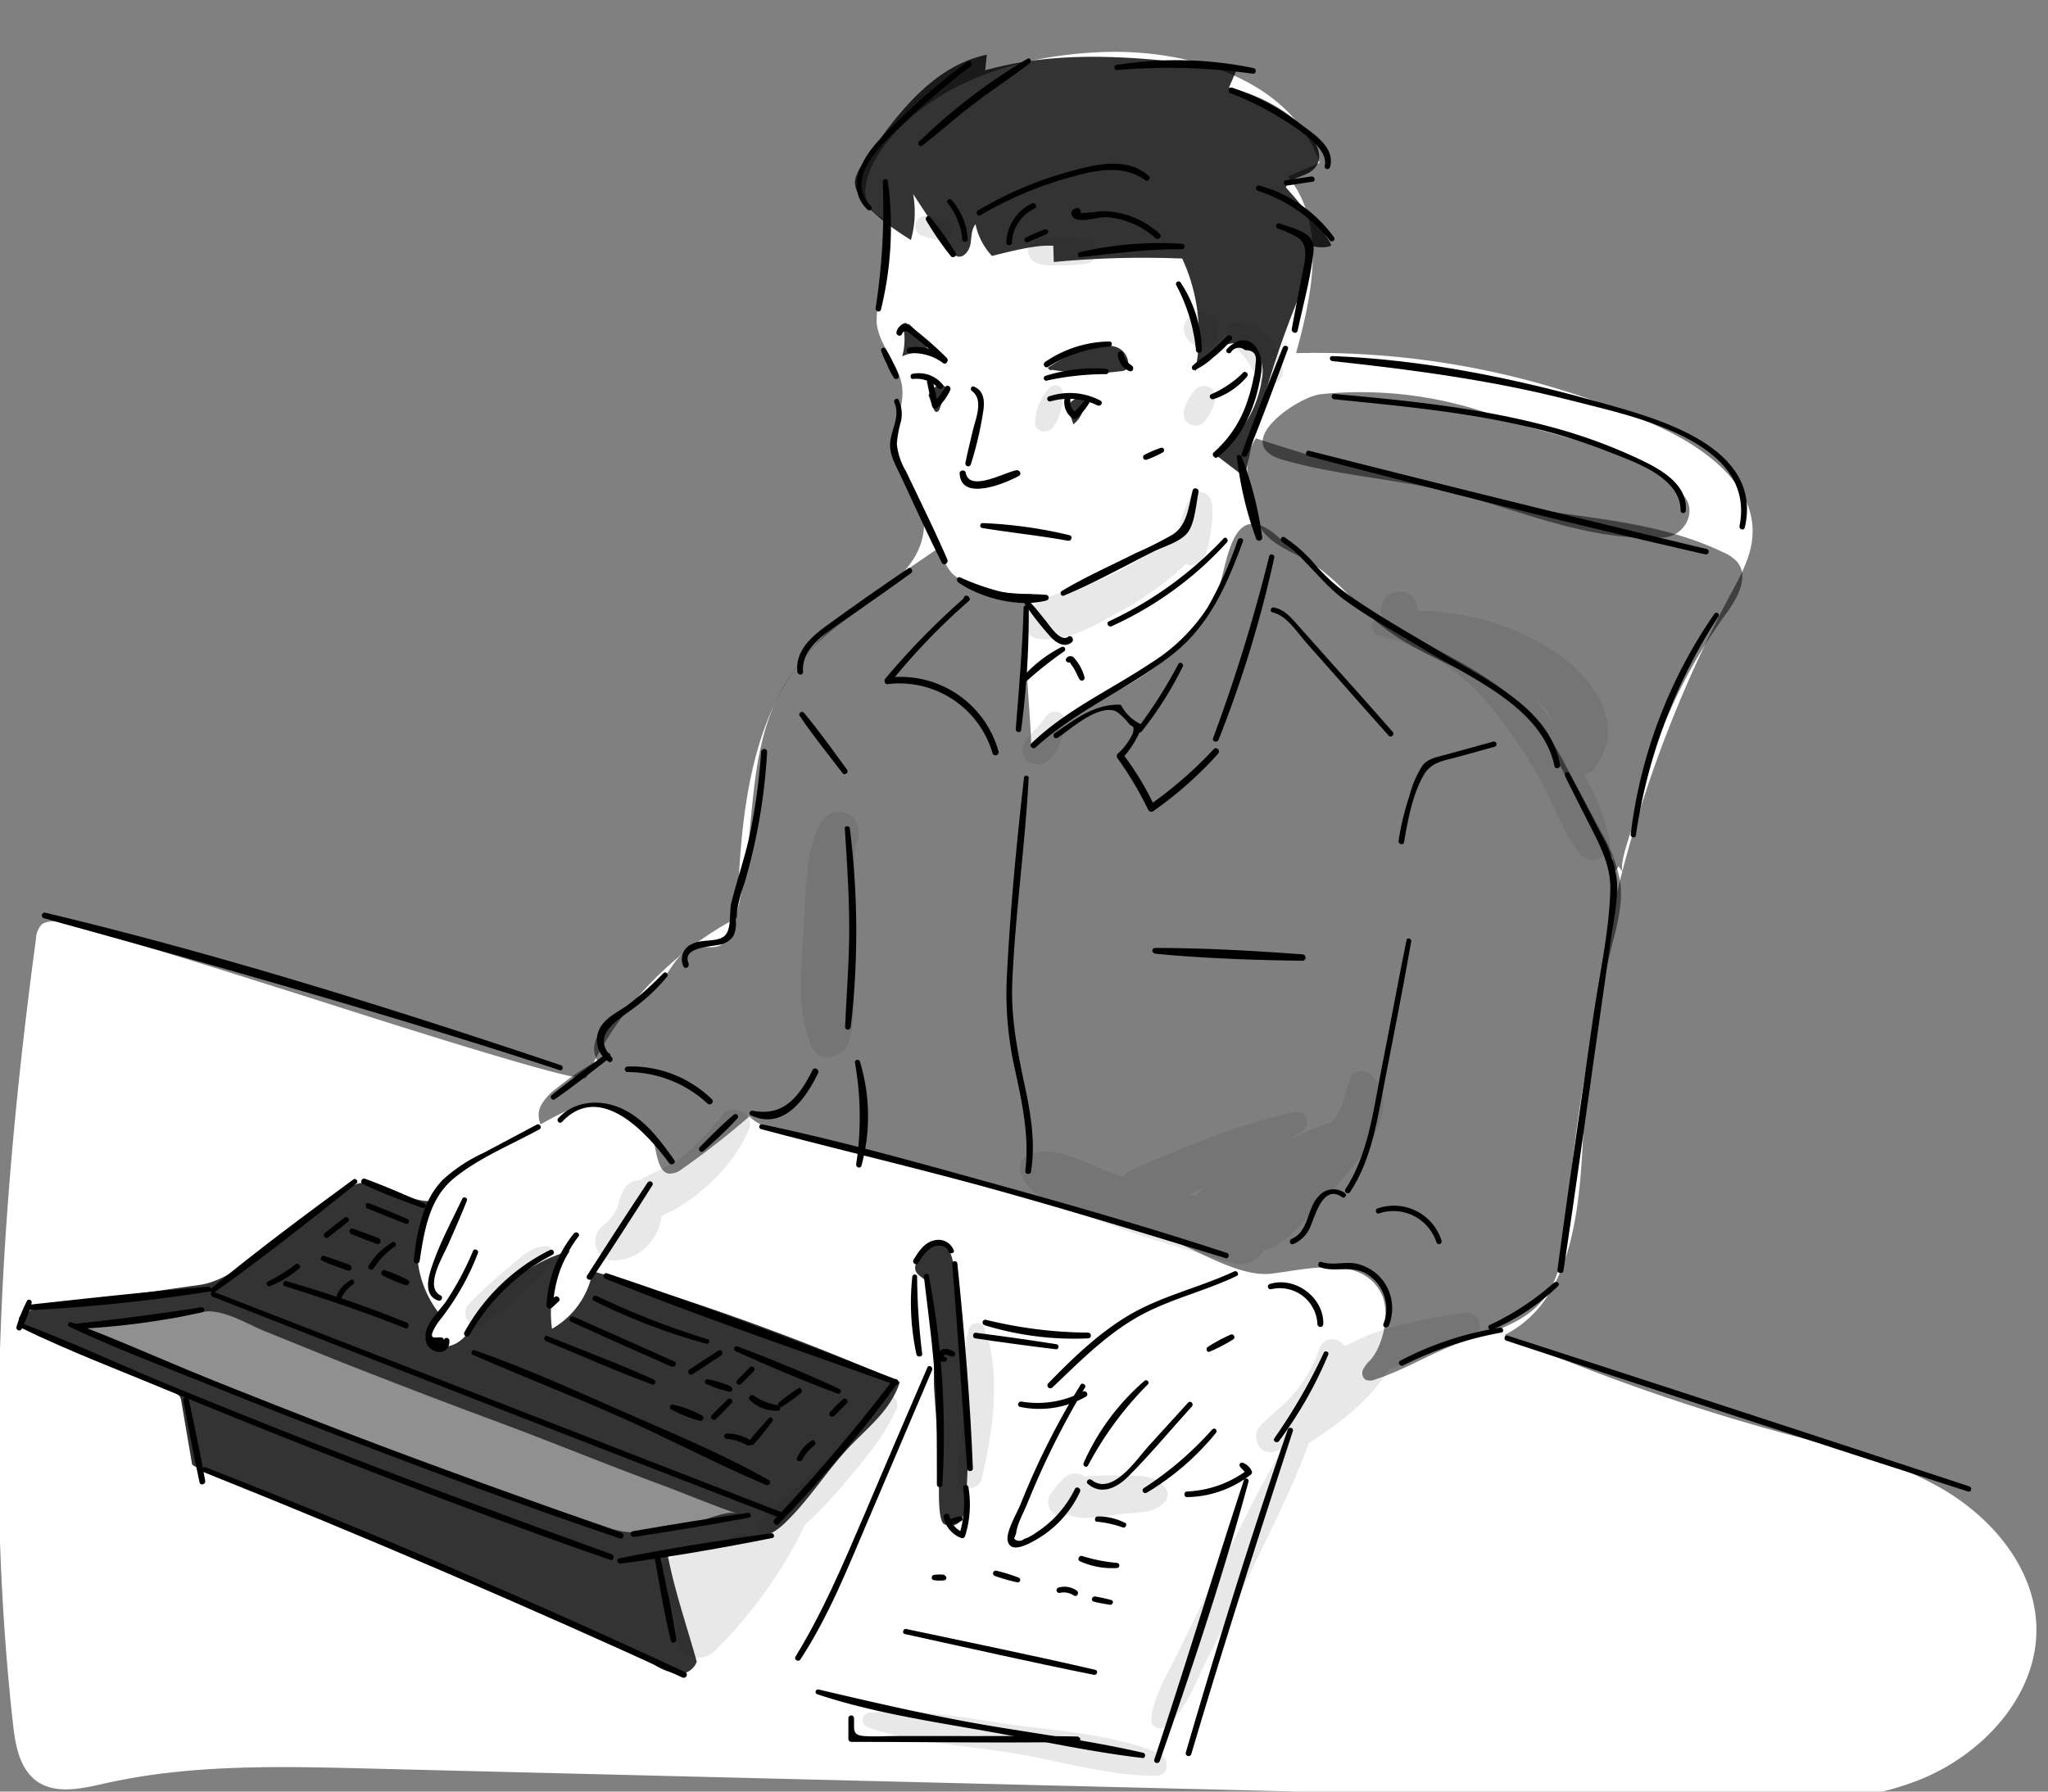 <svg xmlns="http://www.w3.org/2000/svg" viewBox="0 0 320 280"><rect x="0" y="0" width="320" height="280" fill="#808080" stroke="none"/><defs><style>.cls-1{fill:#fff;}.cls-2,.cls-4{opacity:0.8;}.cls-3{opacity:0.5;}.cls-4{fill:#a8a8a8;}.cls-5{fill:#1a1c21;opacity:0.1;}</style></defs><title>career-profile-k-scene1</title><g id="color"><path class="cls-1" d="M303.88,232.93c-7.57-4.53-16.32-6.54-24.83-8.84a320.05,320.05,0,0,1-44-15.44c10.89-5.43,11.81-20.22,12.37-32.37a196.41,196.41,0,0,1,23-83.44c1.53-2.86,3.17-5.79,3.4-9,.58-8.17-7.62-14-15.1-17.36a130.53,130.53,0,0,0-56.21-11.29c2.55-9.25,4.79-20.17-1.27-27.6l4.95-2.15c-4.37-12.93-20.35-17.83-34-17.3-11.49.45-23.4,3.71-31.57,11.8-3,2.95-8.38,10.24-3.33,13.78a4.52,4.52,0,0,1,1.42,1.17,2.93,2.93,0,0,1,.28,1.66,41.32,41.32,0,0,1-1.24,8.91,15.24,15.24,0,0,0-.78,4.85c.27,3.71,3.63,6.61,4,10.31.36,3.49-1.94,6.85-.85,10.31s4.06,6.36,4.25,10.5c.36,8.07-8.92,12.4-15.07,17.63-12.21,10.36-13.62,28.36-14.12,44.36a53.51,53.51,0,0,0-23.57,25c-.64,1.41-43.84-12.76-48-14-11.37-3.58-22.58-7.2-34.12-10.16a3.37,3.37,0,0,0-2.87.13,3.36,3.36,0,0,0-1,2.37C.2,186.83-2.45,228.75,2,269.16c.37,3.46,1,7.35,3.89,9.31s6.93,1.07,10.42.27c13.26-3,27-2.7,40.61-2.36l211.45,5.25c10.72.27,21.8.48,31.74-3.55s18.52-13.45,18.06-24.17C317.79,245.1,311.45,237.46,303.88,232.93ZM200.44,71.86c-8.4-2.43,2.23-9.88,6-10.26a61.69,61.69,0,0,1,27.46,3.48c10,3.69,20.77,4.39,28.9,12.09,2.65,2.51.47,6.63-2.83,6.83-10.68.65-20.69-3.5-30.77-6.39C219.8,74.9,209.87,74.58,200.44,71.86Z"/><path class="cls-2" d="M205.57,22.43a9,9,0,0,0-2.08-2.75,26.52,26.52,0,0,0-11.46-6l1.23-2.86c-13.09-1.72-26.61-3.41-39.32.17l.25-2.44c-8.62,1.82-14.4,9.7-19.34,17a6.8,6.8,0,0,0-1.22,2.47c-.65,3.43,6.1,7.87,8.7,9.49a16.13,16.13,0,0,0,.35-7.18l5.61,8.55a2.43,2.43,0,0,0,1.36,1.21c1,.22,1.84-1,2-2s.1-2.23.78-3.05A10.23,10.23,0,0,0,155,40c2.75-.67,6.79-1.78,9.58-1.59l.07,2.54a147.79,147.79,0,0,1,20.07-.54,28.23,28.23,0,0,1,2,17.68,11.74,11.74,0,0,1,4.28-4c1.79-.81,4.19-.62,5.4.93a5.74,5.74,0,0,1,.75,4.35A17.21,17.21,0,0,1,189.83,71l4.68,3.57a151.58,151.58,0,0,1,8.08-27.26c1.26-3.14,2.6-6.83.87-9.74a4.76,4.76,0,0,0,4.46.87c.78-.26-6.67-8.82-7-9.14.56-1.65,3-1.6,4.27-2.79S206.27,23.91,205.57,22.43Z"/><path class="cls-3" d="M251.29,135.75a.79.79,0,0,0,1.18.2,2.23,2.23,0,0,0,.68-1.18c2.06-6.14,3.51-12.5,5.73-18.58A82,82,0,0,1,269.65,96c1.78-2.44,3.72-5.84,1.8-8.17a6.18,6.18,0,0,0-2.23-1.53c-10.41-5-22-5.26-33.22-7.35l-1.65-.32a343.65,343.65,0,0,1-38.1-10.12c-2.34,3.11-1.32,9.77.23,13.15s5.32,4.44,8.35,6.29c4,2.47,6.89,6.42,10.52,9.44,4.92,4.09,11.08,6.31,16.76,9.27a20.4,20.4,0,0,1,9.21,8.55c4,7.06,7.4,14.51,12.28,21.14-.85-1.14,1.73-7.61,2.11-9.13.11-.43.22-.87.32-1.3"/><path class="cls-3" d="M240.83,203.44c-3,3.5-8.06,4.84-12.28,6.27-4.76,1.62-9,4.39-13.72,5.89a1.87,1.87,0,0,1-1.52,0A1.33,1.33,0,0,1,213,214a5.45,5.45,0,0,1,1.11-1.43c2.07-2.32,3.15-7.51,1.75-10.35-3.12-6.3-11.94-3.75-17.26-3.16s-12.22-4.22-17.27-5.88c-16.19-5.31-32.74-9.09-49.06-13.9-3.92-1.16-12.43-1.91-15.18-4.8a125.66,125.66,0,0,1-10.56,8.24,3,3,0,0,1-2,.7c-2.19-.3-1.9-5-3-6.66a10.3,10.3,0,0,0-9.32-4.13c-2.78.3-5.3,1.71-7.73,3.09a3.37,3.37,0,0,1,.17-3.17,8.56,8.56,0,0,1,2.24-2.41,47.3,47.3,0,0,1,6.42-4.39c-2.77-5.38,7.29-9,9.93-12.25,1.66-2,2.81-5,5.4-5.45,1.33-.23,2.8.29,4-.35a4.18,4.18,0,0,0,1.66-2.45c4.26-12,1.65-26,7.68-37.16,5.19-9.64,16-16.46,24.8-22.53a9.82,9.82,0,0,0,1.93,4,7.91,7.91,0,0,0,2.93,1.78,25.66,25.66,0,0,0,9.55,1.46c-1.79,7.38-.19,16.54-.06,24.14,5.44-5.7,13.43-8.14,19.69-12.92a32.08,32.08,0,0,0,9.31-11.46c1.47-3,1.83-12.18,6.77-10.49a10.19,10.19,0,0,1,3.4,2.42c7.94,7.42,16.82,13,26.34,18.15,7.68,4.16,13.37,8.29,17.55,16.16l5.95,11.17a24.35,24.35,0,0,1,3,7.71c.48,3.28-.39,6.6-1.2,9.82a270,270,0,0,0-7.06,42.09C244.49,194.44,244.05,199.73,240.83,203.44Z"/><path class="cls-2" d="M140.6,216c-1.37,4.29-4.79,6.9-7.76,10-3.56,3.72-6.23,8.14-9.91,11.74a10.43,10.43,0,0,1-2.14,1.72,12.29,12.29,0,0,1-3.77,1.14c-3.41.68-9.92.38-12.68,2.5,1.08,5.57,3,11.11,4.53,16.59a2.85,2.85,0,0,1-3,1.87,8.54,8.54,0,0,1-3.55-1.33c-20.51-11.38-42.69-19.37-64.47-28.09-.86-.35-7.75-2.77-7.84-3.31L28.33,219a1.89,1.89,0,0,0-.23-.73,1.82,1.82,0,0,0-.9-.6c-7.23-3-14.37-6.11-21.51-9.32-7.47-3.34,2.38-4.24,5.2-4.65l20.37-2.9c4.38-.62,9.07-4.81,12.57-7.51q4.62-3.57,9.43-6.88A9,9,0,0,1,55.87,185c3.74-1,7.25,2.73,11.14,2.71a16.31,16.31,0,0,0,1.45,17.35l-2,3.91c.83,1.73,3.39,1.88,5,.87s2.59-2.78,3.68-4.36a25.35,25.35,0,0,1,13.92-10,17.46,17.46,0,0,0-2.81,12.19,13,13,0,0,0,6.36-9A399.79,399.79,0,0,1,140.6,216Z"/><path class="cls-4" d="M103.17,232c-8.52-3.16-17-6.64-25.43-9.78q-12.18-4.51-24.26-9.29c-4-1.59-8-3.23-12-4.84-2.79-1.13-6.21-3.32-9.28-3.13a20,20,0,0,0-3.49.7c-3.32.78-6.65.53-10,.94-2.13.26-6.13,1.65-8.09.17,4,3,10.49,4.15,15.2,6.09q9.06,3.73,18.18,7.3,17.87,7,36,13.37c5.11,1.8,10.24,3.56,15.37,5.32,4,1.37,8.41.37,12.37-.56,1.62-.38,5.78-2.32,7.33-1.77C111,235.12,107.15,233.47,103.17,232Z"/><path class="cls-2" d="M149.2,199.08c-.1-.6-.2-1.19-.31-1.77a4.59,4.59,0,0,0-.79-2.14c-1.61-2-3.77.23-4.67,1.68a2.17,2.17,0,0,0-.41,1.61c.18.69.9,1.06,1.44,1.53,2.39,2,1.26,13.8,1.49,17l.79,11.38c.12,1.7-.44,8.63.67,9.75a2,2,0,0,0,2.73-.51,5.54,5.54,0,0,0,.79-3A156.49,156.49,0,0,0,149.2,199.08Z"/><path class="cls-2" d="M141.12,51a9.8,9.8,0,0,1-.15,4.69,5.77,5.77,0,0,1,4.28-.28A11,11,0,0,0,142,50.62"/><path class="cls-2" d="M164.6,57.66a.47.47,0,0,1-.84-.22,24.28,24.28,0,0,1,7.1-3.25,6,6,0,0,1,3.57.06,2.82,2.82,0,0,1,1.86,2.81,1.15,1.15,0,0,1-.27.64,1.49,1.49,0,0,1-.85.31,36.61,36.61,0,0,1-10.81-.22.93.93,0,0,1,.32-.78"/><path class="cls-2" d="M169,61.86a4.81,4.81,0,0,0-2.23,1.56l.94,2.9a4.34,4.34,0,0,0,1.65-4"/><path class="cls-2" d="M146.91,59.86a6.53,6.53,0,0,0-1.84,1.9l.81,2.13c.09.22.22.48.45.49s.42-.28.51-.53l1.12-3.2"/></g><g id="kage"><path class="cls-5" d="M189.37,78.71c-.2-1.66-2.41-2.64-3.39-.92a16.53,16.53,0,0,0-1.59,4.2c-.16.65-.35,1.3-.48,2-3.79,2.15-7.33,4.57-11.35,6.34-3.83,1.68-8.55,2.11-11.72,4.87-1.47,1.28-.81,4.3,1.21,4.61,4.48.7,8.93-2,12.76-4.14a48.45,48.45,0,0,0,10.52-7.54,1.93,1.93,0,0,0,2.35-.48c1.08-1.32,1.22-2.65,1.46-4.3A16.45,16.45,0,0,0,189.37,78.71Z"/><path class="cls-5" d="M189,60.54a1.82,1.82,0,0,0-2.15.28A7.39,7.39,0,0,0,185,64.24,1.85,1.85,0,0,0,188.09,66a7.43,7.43,0,0,0,1.76-3.49A1.86,1.86,0,0,0,189,60.54Z"/><path class="cls-5" d="M213.81,167.62a2,2,0,0,0-2.75.72c-.74,1.62-.86,3.33-1.63,4.93a12.23,12.23,0,0,1-1.36,2.16,33.55,33.55,0,0,0-7.66,3.39c1.06-.68,2.09-1.37,3.07-2.09a1.59,1.59,0,0,0-1.22-2.9c-8.42,1.7-17.56,5.57-25.41,9a3.28,3.28,0,0,0-1.36,1.07l-.81-.24c-4-1.21-10.61-5.52-14.45-2.77a1.75,1.75,0,0,0-.88,1.53c.65,5.28,8.14,6.66,12.44,8.36,6.73,2.65,13.64,4.48,20.55,6.55a4.17,4.17,0,0,0,5.15-2,3.13,3.13,0,0,0,1.13-.28c3.31-1.64,5.52-4.71,8-7.42a83,83,0,0,0,6.65-7.74C215.78,176.24,218.05,170.83,213.81,167.62Zm-26.95,19.3-1.05-.23c.77-.36,1.55-.73,2.32-1.11l-.72.66A3,3,0,0,0,186.86,186.92Z"/><path class="cls-5" d="M228.92,205.16c-5.81.91-12.8,2-18,4.88l-.87.35a2.14,2.14,0,0,0-3.91.42,21.42,21.42,0,0,1-3.83,6.83c-1.61,2-3.71,3.37-5.41,5.21-1.55,1.69-.06,4.79,2.34,4,.25-.08.5-.18.74-.27l.22.13c-3.93,6.66-7.25,13.8-10.75,20.66-1.93,3.78-3.76,7.61-5.63,11.41-1.59,3.24-3.56,6.26-3.93,9.88-.14,1.38,1.68,1.85,2.55,1.06,2.94-2.67,4.39-6.89,6.19-10.39,1.93-3.78,3.86-7.55,5.69-11.37,3.52-7.38,7.39-14.75,10.2-22.44,4.72-3,9.65-6.76,12.45-11.49a6.49,6.49,0,0,0,2.82-1.45,105.21,105.21,0,0,0,10.52-4.17C232.32,207.56,230.75,204.87,228.92,205.16Z"/><path class="cls-5" d="M182.17,232.66c-1.52-2.28-4.37-2-6.87-2a33.6,33.6,0,0,0-5.83.12,2.49,2.49,0,0,0-3.2.2,20.05,20.05,0,0,0-1.86,2.15,2.46,2.46,0,0,0-.65,1.59,2.28,2.28,0,0,0,.65,1.58,2.19,2.19,0,0,0,2.45.43,2.78,2.78,0,0,0,.4.16c2.57.83,5.86-.09,8.53-.35,2.4-.22,4.85,0,6.38-2.07A1.69,1.69,0,0,0,182.17,232.66Z"/><path class="cls-5" d="M85.26,194.78c-2.42,0-4.19,2-5.93,3.44a68.14,68.14,0,0,0-6.12,5.65c-1.43,1.56.48,4.42,2.38,3.08a71.12,71.12,0,0,0,6.52-5.36c1.83-1.64,4-3.11,4.29-5.67C86.49,195.3,85.82,194.79,85.26,194.78Z"/><path class="cls-5" d="M113.07,174.09c-2.17,2.51-4.17,5-6.92,7-2,1.38-4.24,2.19-6.28,3.39a2.91,2.91,0,0,0-2.71,2.11v0a5.64,5.64,0,0,0-.47,1.27c-.08.3-.14.6-.23.9,0,.06-.18.35-.24.45a7.31,7.31,0,0,1-1.75,2.14,3.15,3.15,0,0,0-1.38,3.41A3,3,0,0,0,96,197a7.65,7.65,0,0,0,6.3-3.79,8.56,8.56,0,0,0,1.08-3.1.22.22,0,0,0,0-.08,24.14,24.14,0,0,0,6.81-4.47,24.8,24.8,0,0,0,6.86-9.12C118,174.2,114.57,172.36,113.07,174.09Z"/><path class="cls-5" d="M137.78,218.4c-3.18,3.13-5.75,6.86-8.92,10s-6.79,5.92-9.87,9.22a2.31,2.31,0,0,0-.15,2.95h0a3.31,3.31,0,0,0-3.72-.61,27.85,27.85,0,0,0-2.67,1.35c-1.53.41-3.06.91-4.56,1.18-1.7.32-5.8,1.36-4.18,4.07a3.28,3.28,0,0,0,1,1.07,3.58,3.58,0,0,0,.08,3.32,8.17,8.17,0,0,1,.82,4.06c0,.12,0,.25,0,.37a2.79,2.79,0,0,0,.07.73,3.53,3.53,0,0,0,5.9,2,70.88,70.88,0,0,0,14.23-19.86,59.71,59.71,0,0,0,6.29-6.62c2.92-3.47,6.2-7.3,8-11.5C140.65,218.74,139.05,217.16,137.78,218.4Z"/><path class="cls-5" d="M163.49,111.94a14.92,14.92,0,0,1-1.79,2.11c-.89,1-2,1.78-1.94,3.23a2.25,2.25,0,0,0,2.19,2.2c1.72.1,2.85-1.52,3.51-2.9a10.94,10.94,0,0,0,.9-3.86C166.49,111.1,164.25,110.75,163.49,111.94Z"/><path class="cls-5" d="M251.42,130.94a33.29,33.29,0,0,0-3.94-9.9,2.41,2.41,0,0,0,1.52-.83c5.32-6.55.26-14-5.68-18.11a40,40,0,0,0-21.84-6.67,2.76,2.76,0,0,0-2.81-3A2.88,2.88,0,0,0,216,96.34l-.13,0c-1.71-.16-2.06,2.6-.41,3,7.9,1.8,14,6.36,18.76,12.79a85.15,85.15,0,0,1,6.59,9.94c1.95,3.6,3.29,7.69,5.74,11A2.68,2.68,0,0,0,251.42,130.94Zm-11.89-22.06a14.82,14.82,0,0,1,1.55,1.52,9.22,9.22,0,0,1,1.51,2.42A36.71,36.71,0,0,0,239.53,108.88Z"/><path class="cls-5" d="M128.41,128.41c-2.75,4.13-2.5,12.17-2.83,16.94-.4,6.05-1.19,12.61,1.23,18.29,1.14,2.68,5.08,1.59,5.81-.76,1.52-4.92.6-10.47.65-15.56,0-2.62.13-5.23.25-7.84.1-2.07-.42-6,.37-7.87C135.48,127.93,130.73,124.92,128.41,128.41Z"/><path class="cls-5" d="M147.74,34.52a17.29,17.29,0,0,0-2.65-.72,1.63,1.63,0,0,0-2,1.11,1.61,1.61,0,0,0,1.11,2l1.42.42a11.47,11.47,0,0,0,1.66.26,1.51,1.51,0,0,0,1.51-1.34A1.54,1.54,0,0,0,147.74,34.52Z"/><path class="cls-5" d="M169.84,37.49a27.49,27.49,0,0,0-6.15-.27c-1.37.11-3.76,1-2.86,2.8.72,1.47,2.58,1.42,4,1.46a29.12,29.12,0,0,0,5-.3C171.67,40.92,171.67,37.75,169.84,37.49Z"/><path class="cls-5" d="M166.06,61.4c0-1.32-1.59-1.5-2.26-.62a7.47,7.47,0,0,0-.8,1.11c-.22.4-.43.8-.62,1.21a8.06,8.06,0,0,0-.65,2.87c-.12,1.61,2.06,1.91,2.83.77a7.28,7.28,0,0,0,1.19-2.59c.1-.45.18-.91.25-1.36A9.3,9.3,0,0,0,166.06,61.4Z"/><path class="cls-5" d="M181.06,274c-7.09-2.94-15.53-3.43-23.09-4.49-7.1-1-14.83-2.6-22-1.85a1.19,1.19,0,0,0-.32,2.33c7.28,2.44,15.52,2.81,23.08,4.08,7.16,1.2,14.56,3.47,21.84,3.46C182.75,277.56,182.82,274.77,181.06,274Z"/><path class="cls-5" d="M153.67,207.37c-.45-1-2-.66-2.3.3-.94,3.48-.4,7.26-.59,10.84-.22,4.08-.84,8.12-1.25,12.18-.21,2.2,3.28,2.6,3.81.52C155.1,224.27,156.61,214.08,153.67,207.37Z"/><path class="cls-5" d="M190.27,51.36a4.45,4.45,0,0,0-.42-1.31,2.51,2.51,0,0,0-2.25-1.29,2.24,2.24,0,0,0-2,1l-.25.32a2.58,2.58,0,0,0,0,2.64,3.51,3.51,0,0,0,1.42,1.36,2.38,2.38,0,0,0,2.08.12,2.22,2.22,0,0,0,1.35-1.52A4.65,4.65,0,0,0,190.27,51.36Z"/><path class="cls-5" d="M197.92,52.35a6.9,6.9,0,0,0-2.5-1.63,9.09,9.09,0,0,0-2.85-.28,1.2,1.2,0,0,0-.84,2A7.59,7.59,0,0,1,192.94,54c.42.53.89,1,1.3,1.55a13.88,13.88,0,0,1,1.85,3,2.26,2.26,0,0,0,2.43,1.59A2.2,2.2,0,0,0,200.45,58,8.44,8.44,0,0,0,197.92,52.35Z"/></g><g id="レイヤー_9" data-name="レイヤー 9"><path d="M137.93,28.4a101.29,101.29,0,0,1-1.11,19.75c-.08.53.7.77.83.22a53.69,53.69,0,0,0,1.07-20.08c-.07-.45-.8-.34-.79.11Z"/><path d="M137.68,54.84a15.25,15.25,0,0,0,.87,2,13,13,0,0,0,1.09,2.17.43.43,0,0,0,.79-.33,11.89,11.89,0,0,0-.91-2,16.91,16.91,0,0,0-1.13-2.15.39.39,0,0,0-.71.3Z"/><path d="M139.74,62.91c1,2.26-.58,4.26-.66,6.48-.07,1.73.87,3.32,1.58,4.84,2.15,4.57,4.22,9.2,6.5,13.71.3.58,1.1.07.86-.5-2-4.63-4.28-9.18-6.44-13.75a10.41,10.41,0,0,1-1.45-4.3,16.58,16.58,0,0,1,.6-3.35,5.17,5.17,0,0,0-.32-3.53c-.22-.45-.87,0-.67.4Z"/><path d="M149.69,91c3.63,2.5,9.51,4,13.85,2.84a.45.45,0,0,0-.12-.88c-2.45-.2-4.8,0-7.25-.54A38.6,38.6,0,0,1,150,90.23c-.43-.17-.64.48-.3.72Z"/><path d="M166.22,93.09c4.79-2,9.38-4.57,14-6.88,1.6-.8,4.18-1.5,5.33-2.95s1.33-4.49,1.72-6.35c.12-.59-.77-.85-.92-.25-.64,2.46-.8,5.35-3.08,6.86a57.34,57.34,0,0,1-5.81,2.92c-3.85,1.94-7.87,3.71-11.56,5.93-.36.22-.12.89.31.72Z"/><path d="M192.31,55.11a1.44,1.44,0,0,1,2.23-.39c1.37,0,1.91.69,1.63,2.2a10.34,10.34,0,0,1-.32,2.19,26.09,26.09,0,0,1-1.12,4.07,18,18,0,0,1-5.09,7.53c-.4.35.15,1.08.59.75,4.08-3.1,6.1-8.27,6.83-13.22.54-3.68-2.12-7-5.33-3.72-.38.39.17.91.58.59Z"/><path d="M151.89,61.13c1.85,1.38.52,4.43.12,6.13s-.83,3.41-1.17,5.13a.44.44,0,0,0,.84.23,55.07,55.07,0,0,0,2-8.67c.16-1.48,0-2.91-1.51-3.53-.44-.18-.62.47-.3.71Z"/><path d="M149.94,74c.24,4.46,7.2,1.51,9.24.39.53-.28.15-1-.38-.9-1.74.29-7.37,3.51-7.91.38-.09-.54-1-.41-.95.13Z"/><path d="M144.7,34.41A48.5,48.5,0,0,0,148.54,40c.34.45,1.1,0,.78-.46a49.55,49.55,0,0,0-4-5.64c-.31-.35-.83.09-.62.48Z"/><path d="M148.06,31.7a11,11,0,0,1,2.3,5.68c0,.54.89.55.85,0a10.09,10.09,0,0,0-2.55-6.15c-.29-.32-.87.11-.6.47Z"/><path d="M158.1,37.88a6.32,6.32,0,0,1,3.58-5.32c.5-.26.06-1-.45-.76a7.07,7.07,0,0,0-4,6.08c0,.59.89.59.92,0Z"/><path d="M160.57,37.86c1-.41,2-.85,3-1.3.49-.22.07-.91-.41-.71-1,.41-1.94.83-2.9,1.28-.4.19-.11.9.31.73Z"/><path d="M144.07,22.77c2.69-2.07,5.22-4.34,7.92-6.41,2.91-2.24,6-4.25,8.91-6.47.4-.29,0-1-.4-.68a91.24,91.24,0,0,0-16.91,12.94c-.31.31.12.9.48.62Z"/><path d="M136.09,32.23c-4.33-4.39,1.83-9.8,4.88-12.75a115.33,115.33,0,0,1,10.67-9.09c.43-.34,0-1.09-.44-.75a101.28,101.28,0,0,0-13.88,12.29c-2.71,2.91-5.24,7.47-1.77,10.84a.38.38,0,0,0,.54-.54Z"/><path d="M174.52,10.94a95.69,95.69,0,0,1,21.26.58c.5.06.6-.77.12-.87a59.26,59.26,0,0,0-21.49-.49c-.44.07-.34.82.11.78Z"/><path d="M196.55,29.82a23.83,23.83,0,0,1,11.26,7.79c.29.35.9-.12.64-.5A21.26,21.26,0,0,0,196.77,29a.42.42,0,0,0-.22.81Z"/><path d="M199.59,35.69a16.22,16.22,0,0,1,3.4,1.57c1.57,1.32.83,3.83.48,5.62q-.84,4.26-1.63,8.53c-.1.6.79.86.92.25.86-4.07,2.06-8.29,2.48-12.43.31-3-3-3.41-5.32-4.32-.45-.17-.76.57-.33.78Z"/><path d="M153.24,33.6a58.88,58.88,0,0,1,13.15-5.66c4.07-1.17,8.84-2.49,12.57.23.4.29.89-.36.53-.68-3.09-2.76-7.49-2-11.17-1a58.51,58.51,0,0,0-15.52,6.4.44.44,0,0,0,.44.76Z"/><path d="M168.83,32.9l-.14-.21a.4.4,0,0,0-.44-.18c-1.17.25-1.11,1.43,0,1.76,1.4.42,3.39-.45,4.93-.31a13.19,13.19,0,0,1,7.38,3.25c.44.38,1.08-.24.65-.64A13.29,13.29,0,0,0,172,33a29,29,0,0,1-3.85.33c.28.41.95,0,.68-.4Z"/><path d="M168.81,40.18c5.3-.55,10.49-1.3,15.84-1.22a.43.43,0,0,0,0-.86,55.43,55.43,0,0,0-15.94,1.31c-.42.11-.35.81.1.77Z"/><path d="M183.78,44.55a26.91,26.91,0,0,1,3.09,10.15c0,.57.93.59.91,0a19.89,19.89,0,0,0-3.31-10.55.4.4,0,0,0-.69.4Z"/><path d="M186.7,57.83a11.53,11.53,0,0,0,2.83-1.93,21.4,21.4,0,0,0,2.88-2.75c.36-.44-.22-1-.64-.64-.87.83-1.7,1.69-2.62,2.47s-2,1.38-2.82,2.21c-.25.25,0,.78.37.64Z"/><path d="M200.35,84.72c3.71,2.51,6.14,6.44,9.79,9.08,4.13,3,8.69,5.44,13,8.07,7.13,4.32,17.84,8.82,19.75,17.87.12.57,1,.33.87-.24-1.58-8.59-10.93-12.9-17.66-17-4.69-2.84-9.5-5.55-14.08-8.56a33,33,0,0,1-6.3-5.43,23.71,23.71,0,0,0-5-4.54c-.45-.28-.85.42-.41.71Z"/><path d="M233.33,115.9,225.69,118c-1.29.35-2.58.56-3.44,1.66a16.42,16.42,0,0,0-2,4.63,43.36,43.36,0,0,0-1.72,7.09c-.09.56.75.8.85.24.58-3.4,1.36-7.67,3.18-10.65,1.19-1.93,3.22-2.12,5.25-2.68l5.73-1.59a.41.41,0,0,0-.22-.79Z"/><path d="M198.86,95.71c2.2.5,3.82,3.12,5.26,4.75l4.18,4.72c2.89,3.27,5.77,6.55,8.69,9.8.37.41,1-.19.61-.61-3.3-3.77-6.64-7.51-10-11.25-1.62-1.82-3.22-3.64-4.84-5.44-1.11-1.23-2-2.39-3.72-2.74-.5-.1-.71.66-.21.77Z"/><path d="M191.17,84.18a58.56,58.56,0,0,1-17.9,12.93c-.51.24-.06,1,.44.75a55,55,0,0,0,18-13.1c.36-.39-.21-1-.58-.58Z"/><path d="M160.05,94.27a46.07,46.07,0,0,0,4.09,5.24c.83.91,2.13,1.78,3.28.91.53-.4,0-1.3-.53-.9-1.21.91-2.92-1.81-3.5-2.51-.89-1.08-1.74-2.21-2.73-3.21-.3-.3-.85.1-.61.47Z"/><path d="M166.86,102.78l-.08,0,.31,0,0,0,.15.54c-.09.06-.1.08,0,.08l-.25-.2c.23.49.63.93.89,1.41s.51,1.07.8,1.57a.43.43,0,0,0,.78-.32,7.23,7.23,0,0,0-1.44-2.81c-.22-.3-.41-.52-.8-.5a.77.77,0,0,0-.63.37.41.41,0,0,0,.24.59.47.47,0,0,0,.31,0,.39.39,0,0,0-.21-.75Z"/><path d="M193.42,84.35A59.45,59.45,0,0,1,188.65,95a28.59,28.59,0,0,1-8.89,8.66c-6.23,4.16-13.17,7.27-18.61,12.53-.42.4.21,1,.64.64,6.37-5.79,14.33-9.09,21.11-14.31,6-4.6,8.77-11,11.31-17.91.18-.5-.61-.71-.79-.22Z"/><path d="M159.94,95c-.19,6.37-.73,12.67-1.23,19,0,.47.77.59.84.11A139,139,0,0,0,160.74,95a.4.4,0,0,0-.8,0Z"/><path d="M165.85,101.13a20.49,20.49,0,0,0-6.27,4.94.42.42,0,0,0,.59.59,60.39,60.39,0,0,1,6.08-4.85.39.39,0,0,0-.4-.68Z"/><path d="M151,93.91a.41.41,0,0,0,0-.82.41.41,0,0,0,0,.82Z"/><path d="M150.81,93.32a116.4,116.4,0,0,0-12.48,12.74c-.24.29-.11.92.36.86a15.16,15.16,0,0,1,16.4,10.82.49.49,0,0,0,.94-.26,15.9,15.9,0,0,0-17.47-11.55l.49.84A100.75,100.75,0,0,1,151.4,93.91c.4-.36-.19-.93-.59-.59Z"/><path d="M165.2,115.35c2.16-1.43,6-5,8.87-4.3.71.18,2,1.59,2.41,2.17l.61.41a2.11,2.11,0,0,1-.35,1.5,9.59,9.59,0,0,1-2.1,2.68.52.52,0,0,0-.08.62,53.72,53.72,0,0,1,4.86,8.16.56.56,0,0,0,.75.2,59.68,59.68,0,0,0,10.16-9c.43-.47-.25-1.16-.69-.7a63.39,63.39,0,0,1-10,8.7l.75.2a44.85,44.85,0,0,0-5-8.23v.73a15.55,15.55,0,0,0,3-4.84.45.45,0,0,0-.21-.51,6.69,6.69,0,0,1-2.94-2.8.43.43,0,0,0-.38-.22c-4,0-6.88,2.29-10.07,4.48-.42.29,0,1,.4.7Z"/><path d="M198.31,86.94a261.49,261.49,0,0,1-8.77,28.43c-.2.54.65.76.86.24a182.79,182.79,0,0,0,8.7-28.45c.11-.52-.66-.74-.79-.22Z"/><path d="M184.12,103.78a72.91,72.91,0,0,1-6.4,10.07c-.27.37.35.86.64.5a56.14,56.14,0,0,0,6.44-10.17c.22-.46-.45-.86-.68-.4Z"/><path d="M160,121.59c-1.21,10.49-2.2,21.18-2.71,31.72a53.65,53.65,0,0,0,1.36,14.12c1.11,5.18,2.2,10.27,1.55,15.6-.06.5.81.62.89.12.72-4.47,0-8.9-.93-13.28-1.14-5.36-2.19-10.55-2-16.07.43-10.76,2-21.46,2.57-32.21,0-.49-.71-.47-.76,0Z"/><path d="M180.49,149.05c7.59.73,15.38,1,23,1.1a.5.5,0,0,0,0-1c-7.59-.56-15.38-1-23-1a.43.43,0,0,0,0,.86Z"/><path d="M141.91,88.83c-4.27,2.9-8.52,5.86-12.69,8.9-2.44,1.77-5,4-4.63,7.27.06.56.92.58.88,0-.28-4.12,4.33-6.54,7.21-8.58,3.23-2.28,6.48-4.52,9.67-6.85.44-.32,0-1.06-.44-.74Z"/><path d="M219.77,146.93c-1.39,6.85-2.64,13.72-4,20.57-1.22,6.25-2,12.89-5.55,18.36-.3.46.44.89.74.43,3.44-5.23,4.28-11.55,5.46-17.58,1.39-7.18,2.83-14.36,4.08-21.57.08-.48-.64-.69-.74-.21Z"/><path d="M244.52,121.25c1.4,2.84,2.84,5.66,4.27,8.48,1.54,3.05,2.94,6,2.82,9.48-.23,6.86-1.84,13.9-2.81,20.69-1.83,12.86-3.73,25.71-5.45,38.59-.07.53.86.66.94.12,2.1-13.93,4-27.89,6-41.84l1.45-10.22c.43-3,1.14-6.18.87-9.23a20.08,20.08,0,0,0-2.58-7.2c-1.59-3.1-3.18-6.19-4.81-9.27-.24-.45-.9,0-.68.4Z"/><path d="M215.51,189.63a7.06,7.06,0,0,1,8.93,4.52.42.42,0,0,0,.81-.22,7.8,7.8,0,0,0-10-5.07c-.48.17-.27.94.22.77Z"/><path d="M210.18,186.49a3,3,0,0,0-4.07.39c-1.93,1.88-1.55,5.58-4.28,6.73-.5.21-.29,1,.23.83a5,5,0,0,0,2.74-2.87c.75-1.73,2-6.55,4.9-4.46.36.27.84-.34.48-.62Z"/><path d="M242.89,200.4a41.86,41.86,0,0,1-10.13,6.68c-.49.22-.06.94.43.72A34.37,34.37,0,0,0,243.45,201c.36-.36-.18-.89-.56-.56Z"/><path d="M178.81,215.82a36.38,36.38,0,0,0-9.49,12.82c-.19.45.43.85.68.4a53.12,53.12,0,0,1,9.35-12.68c.36-.35-.17-.87-.54-.54Z"/><path d="M185.67,219.18l-6.28,6.9c-1.8,2-5.61,7.77-8.83,5.21-.42-.33-1,.24-.6.61,2.08,1.83,4.55.63,6.28-1.1,3.5-3.49,6.69-7.37,10-11,.35-.39-.23-1-.58-.58Z"/><path d="M189.42,223.39a52,52,0,0,1-10.68,9.17.42.42,0,0,0,.43.73A41.13,41.13,0,0,0,190,223.93c.3-.37-.2-.91-.54-.54Z"/><path d="M193.83,229.33l.95,1,.16-.62a17,17,0,0,1-9.45,3.39c-.56,0-.57.89,0,.88a16.65,16.65,0,0,0,9.91-3.49.47.47,0,0,0,.17-.62,2.54,2.54,0,0,0-1.35-1.25.39.39,0,0,0-.39.67Z"/><path d="M168.84,216.42A123.86,123.86,0,0,0,162,229.17q-1.35,2.94-2.55,5.94c-.52,1.32-2.3,4.28-2,5.69.44,2.08,3.21.52,4.29-.08a16.67,16.67,0,0,0,7-7.55c.25-.53-.52-1-.79-.46a16.91,16.91,0,0,1-6.06,6.82,7.36,7.36,0,0,1-1.89,1,1.13,1.13,0,0,1-1.54-.05l.31-.86c.16-1.48,1.2-3.27,1.75-4.65a129.36,129.36,0,0,1,9-18.1c.28-.46-.44-.87-.72-.42Z"/><path d="M192.83,198.71c-5.43,2.54-11.38,3.81-16.56,6.91-4.69,2.81-8.73,6.71-12.51,10.61a.46.46,0,0,0,.64.65c4.13-3.92,8.12-8,13.07-10.89s10.63-4.11,15.77-6.58c.47-.23.06-.92-.41-.7Z"/><path d="M159.39,219.88a14.8,14.8,0,0,0,10.28-1.6c.52-.29.06-1.06-.47-.79a15.09,15.09,0,0,1-9.58,1.56c-.54-.09-.78.72-.23.83Z"/><path d="M206.85,211.39a87.81,87.81,0,0,1-7.73,13.39c-.32.45.41.86.73.43a63.11,63.11,0,0,0,7.7-13.53c.16-.4-.51-.69-.7-.29Z"/><path d="M198.64,201.48a5.88,5.88,0,0,1,7.21,5.51.46.46,0,0,0,.91,0c.17-4.17-4.39-7.57-8.35-6.32a.42.42,0,0,0,.23.81Z"/><path d="M206.28,198.05c2.4.86,4.81-.36,7.19,1a6.41,6.41,0,0,1,2.69,7.87c-.19.54.65.76.85.23a7.22,7.22,0,0,0-1.54-7.73,7.32,7.32,0,0,0-3.34-1.88c-1.87-.48-3.79.31-5.62-.31-.53-.19-.75.65-.23.83Z"/><path d="M234.37,207.49a50.62,50.62,0,0,0-15.57,5.16c-.5.26-.06,1,.43.75a56.39,56.39,0,0,1,15.36-5.14c.5-.09.28-.84-.22-.77Z"/><path d="M165.11,210.09c-4.2-.66-8.42-1.27-12.64-1.8-.49-.06-.61.79-.12.87,4.2.64,8.43,1.2,12.65,1.71.45.06.55-.71.11-.78Z"/><path d="M149,195.36a2.52,2.52,0,0,0-2.81-1.55c-1.64.22-2.67,1.77-3.45,3.08a.45.45,0,0,0,.78.46,6.5,6.5,0,0,1,2-2.35c.86-.52,2.28-.5,2.69.59.2.5,1,.29.82-.23Z"/><path d="M144.36,199.46c.61,5.41,1.39,10.78,1.73,16.22s.28,10.87.3,16.31a.43.43,0,0,0,.86,0,131.77,131.77,0,0,0-2.13-32.63c-.08-.42-.81-.34-.76.1Z"/><path d="M148.79,197.48c.87,10.67,1.53,21.35,2.32,32,0,.57.92.58.9,0-.41-10.68-1.34-21.39-2.42-32-.05-.5-.84-.51-.8,0Z"/><path d="M150.48,232.52a16.82,16.82,0,0,1-.58,7.29l.57-.32a3.51,3.51,0,0,1-2.13-2.59c-.14-.58-1-.33-.89.25a4.36,4.36,0,0,0,2.78,3.23.47.47,0,0,0,.57-.32,16.43,16.43,0,0,0,.51-7.66c-.08-.46-.89-.36-.83.12Z"/><path d="M142.55,199.5a38.13,38.13,0,0,0,.65,12.19c.11.48,1,.38.89-.12a103.79,103.79,0,0,1-.79-12.07.38.38,0,0,0-.75,0Z"/><path d="M147.47,212.06c.08,0,0,0,0-.12s0-.13.17-.2.82.18,1.11.27.72-.42.39-.67c-.65-.52-2.1-.92-2.47.16-.22.65.24,1.54,1,1.3a.38.38,0,0,0-.2-.74Z"/><path d="M148.58,238.31c.53-.18,1.07-.35,1.59-.57s.11-.85-.32-.75-1,.31-1.5.47-.31,1,.23.85Z"/><path d="M144.91,213.71q-5.1,11.81-10.13,23.65c-3.15,7.37-6.28,14.69-10.48,21.54-.3.49.45.92.76.45,4.39-6.69,7.37-14.21,10.49-21.54q5.05-11.84,10.09-23.68c.2-.49-.51-.92-.73-.42Z"/><path d="M127.71,264.79c8.35,2.78,17.24,4.15,25.88,5.67,8.28,1.45,16.59,3.31,24.93,4.29.47.06.56-.7.11-.81-8.3-1.92-16.88-3-25.28-4.45-8.58-1.5-17-3.47-25.43-5.44a.38.38,0,0,0-.21.74Z"/><path d="M194.36,231.32c-4.78,14.51-9.18,29.15-14,43.67-.18.54.67.77.86.23,5-14.39,9.9-29,13.87-43.7a.39.39,0,0,0-.75-.2Z"/><path d="M201.21,223.43c-5.78,16.67-11,33.57-15.94,50.51a.45.45,0,0,0,.86.24c5-16.94,10.41-33.74,15.88-50.53.16-.51-.62-.72-.8-.22Z"/><path d="M153.83,207.11A47.8,47.8,0,0,0,170,209.17a.45.45,0,0,0,0-.9,69,69,0,0,1-15.93-2,.43.43,0,0,0-.23.83Z"/><path d="M168.5,271.4c-6.4-.14-12.8-.06-19.2-.08l-9.36,0c-1.62,0-3.3.12-4.92,0-1.92-.15-1.52-1-1.58-2.78a.44.44,0,0,0-.88,0c0,1.08,0,2.16,0,3.23a.47.47,0,0,0,.46.46c11.81,0,23.64.21,35.45,0a.39.39,0,0,0,0-.77Z"/><path d="M141.39,255.38c9.84,2.16,19.66,4.39,29.53,6.37.51.1.73-.66.22-.78-9.81-2.27-19.68-4.29-29.53-6.38-.51-.11-.74.68-.22.79Z"/><path d="M173.62,250.06a23.53,23.53,0,0,0-2.49-.55c-.51-.07-.75.65-.22.8.82.22,1.66.35,2.5.49.48.07.7-.62.21-.74Z"/><path d="M168.24,248.59a3.27,3.27,0,0,0-2.84-.47.42.42,0,0,0,.22.82,2.81,2.81,0,0,1,2.18.42c.47.31.9-.44.44-.77Z"/><path d="M159.13,246.55a26.43,26.43,0,0,0-3.48-1.08.43.43,0,0,0-.23.82,28.48,28.48,0,0,0,3.5,1,.38.38,0,0,0,.21-.74Z"/><path d="M174.5,244.26a26.38,26.38,0,0,1-5.43-1.08c-.47-.13-.8.59-.34.82a12.29,12.29,0,0,0,5.77,1.06.4.4,0,0,0,0-.8Z"/><path d="M147.6,246.13a5.71,5.71,0,0,0-1.6,0,.42.42,0,0,0,0,.84,5.71,5.71,0,0,0,1.6,0,.39.39,0,0,0,0-.74Z"/><path d="M175.76,238a9,9,0,0,0-4.26-1c-.43,0-.61.75-.11.82a16.49,16.49,0,0,1,4.05.9c.44.18.75-.57.32-.76Z"/><path d="M189,211.25a26.1,26.1,0,0,0,3.67-1.91c.48-.27.05-1-.43-.74a25.7,25.7,0,0,0-3.54,1.92c-.33.25-.16.89.3.73Z"/><path d="M204.3,71.24q30.91,8.25,62.15,15.4c.54.12.77-.7.23-.83q-31.14-7.47-62.16-15.37a.42.42,0,0,0-.22.8Z"/><path d="M267.87,95.94a76.68,76.68,0,0,0-13.08,34.52c0,.46.74.57.81.11a85,85,0,0,1,12.92-34.25c.27-.41-.38-.78-.65-.38Z"/><path d="M208.17,56.43c12.61,1.36,25,3,37.31,6.16,9.17,2.38,29,6.14,26.32,19.62-.11.54.7.78.83.23,2.89-12.59-13.5-17-22.33-19.46-13.59-3.86-28-6.81-42.13-7.33-.51,0-.49.72,0,.78Z"/><path d="M208.51,62.4c9.82,1,19.68,1.9,29.32,4.09a91.47,91.47,0,0,1,13.45,4.09c4,1.59,11.38,4,11.31,9.26a.41.41,0,0,0,.81,0c.35-3.91-3.49-6.24-6.55-7.74a81.45,81.45,0,0,0-15.37-5.6c-10.76-2.82-21.91-3.94-33-4.93-.53,0-.53.77,0,.83Z"/><path d="M87.8,175.34c6-6.37,13.28,1.73,16.76,6.44.35.46,1.14,0,.8-.47-2.29-3.25-4.9-6.78-8.73-8.28-3.21-1.27-7-.89-9.41,1.73-.35.39.22,1,.58.58Z"/><path d="M107.63,150.61c-1.3-2.79,4.14-2.61,5.36-3.11a3.38,3.38,0,0,0,1.6-1.21,4.59,4.59,0,0,0,.37-2.52,25.14,25.14,0,0,1,1.38-5.8,90,90,0,0,0,3.52-20.47c0-.6-.88-.59-.93,0a94.82,94.82,0,0,1-1.67,12.44c-.77,3.8-2.06,7.43-3,11.18-.35,1.44.11,4.27-1.14,5.22s-3.46.39-5,1.2a2.57,2.57,0,0,0-1.32,3.51c.25.51,1,.06.76-.44Z"/><path d="M98,167.55a18.45,18.45,0,0,1,12.55,4.92c.45.41,1.12-.25.67-.68A18.08,18.08,0,0,0,98,166.68a.44.44,0,0,0,0,.87Z"/><path d="M94.79,164.63c-2.89,2.15-5.83,4.26-8.61,6.54-.36.29.11.9.49.64,2.92-2,5.73-4.27,8.55-6.44.42-.33,0-1.07-.43-.74Z"/><path d="M103.67,152.08a50.11,50.11,0,0,1-5.59,5c-1.25.9-2.82,1.63-3.82,2.84a4,4,0,0,0,.83,6c.41.28.85-.33.51-.67-3.31-3.43.73-5.68,3.29-7.6a29.09,29.09,0,0,0,5.33-5c.31-.38-.18-.91-.55-.55Z"/><path d="M114.69,174.19c-1.89,1.57-3.65,3.38-5.38,5.12a.43.43,0,0,0,.6.61c1.82-1.66,3.7-3.35,5.34-5.17a.4.4,0,0,0-.56-.56Z"/><path d="M117.3,174.29c5.09,2.46,8.63-2.62,10.52-6.57.27-.57-.57-1.07-.85-.5-2,4-4.41,7.35-9.38,6.37-.4-.07-.7.5-.29.7Z"/><path d="M83.85,175.77l-8.29,4.41a24.47,24.47,0,0,0-6.42,4.25c-3.19,3.32-4,8.18-4.49,12.57-.06.51.82.64.91.12.74-4.76,1.47-9.85,5.47-13.06s8.89-5.17,13.25-7.56c.48-.26.06-1-.43-.73Z"/><path d="M101.18,184.82q-4.79,7.22-9.44,14.53c-.32.5.46.94.78.46q4.77-7.23,9.41-14.56c.3-.47-.44-.89-.75-.43Z"/><path d="M89.77,192.65A19.49,19.49,0,0,0,85.39,204a.51.51,0,0,0,.87.36c.37-.33.72-.67,1.07-1s-.21-1-.66-.66-.76.63-1.13,1l.87.36a19.57,19.57,0,0,1,4-10.85c.26-.36-.34-.84-.63-.49Z"/><path d="M85.91,195.37a31,31,0,0,0-13.36,12.87.46.46,0,0,0,.79.46,31.6,31.6,0,0,1,13-12.61c.48-.25.06-1-.41-.72Z"/><path d="M73.92,195.48a47.24,47.24,0,0,1-4.12,7.76c-1.08,1.61-3.32,3.55-3.34,5.67,0,2.75,3.87,3.37,3.76.56a.44.44,0,0,0-.87,0c0-1.32-3.31,1-1.1-2.5.27-.42.61-.81.91-1.21.84-1.12,1.63-2.27,2.35-3.46a39,39,0,0,0,3.18-6.49c.17-.44-.58-.77-.77-.33Z"/><path d="M72.24,187.35c-1.75,3.66-3.95,7.69-5.07,11.59-.47,1.63-.59,3.75,1.34,4.33.48.15.81-.59.34-.81-2.65-1.29.49-6.33,1.2-8,1-2.27,2-4.53,2.91-6.83.17-.42-.53-.71-.72-.31Z"/><path d="M87.65,166.48c-26.48-8.9-53.37-17.34-80.55-23.83a.44.44,0,0,0-.24.85c27,7.51,53.94,15,80.58,23.75.49.16.7-.61.21-.77Z"/><path d="M118.88,176.45c12.14,3.24,24.37,6.09,36.48,9.45s24.1,7.07,36.12,10.72c.51.16.72-.63.22-.8-11.92-3.93-24-7.39-36.12-10.75s-24.23-6.77-36.5-9.35a.38.38,0,0,0-.2.73Z"/><path d="M235.35,209.52q36,11.94,72.14,23.58c.51.17.73-.64.22-.8q-36-11.87-72.14-23.56c-.5-.16-.71.62-.22.78Z"/><path d="M192.33,14.59a45.08,45.08,0,0,1,8,4c2,1.29,7.31,4.42,6.66,7.29a.43.43,0,0,0,.83.23c.84-3.06-2.5-5.14-4.62-6.72a38.87,38.87,0,0,0-10.65-5.68c-.56-.19-.78.68-.24.89Z"/><path d="M201.12,29c1.33-.19,2.66-.4,4-.61.53-.09.3-.88-.22-.81-1.33.19-2.66.39-4,.61-.54.08-.31.88.22.81Z"/><path d="M3.39,207.57c7.26,3.53,14.9,6.45,22.36,9.53s15.23,6.23,22.89,9.24c15.45,6.08,31,12,46.69,17.44.55.19.78-.68.24-.87-15.47-5.61-30.92-11.26-46.24-17.27q-11.26-4.42-22.45-9c-7.74-3.19-15.37-6.75-23.19-9.73-.41-.16-.69.51-.3.7Z"/><path d="M10.81,207.33c6.72,3.2,13.77,5.84,20.67,8.63q10.79,4.36,21.65,8.53c14.49,5.57,29.05,11,43.75,15.95.55.18.78-.68.24-.88-14.48-5.12-28.95-10.27-43.29-15.77q-10.63-4.08-21.21-8.34c-7.18-2.89-14.26-6.12-21.52-8.82-.4-.15-.68.51-.29.7Z"/><path d="M32.58,201.1c-9.45.75-18.95,1.82-28.38,2.85-.52.06-.54.86,0,.83a266.53,266.53,0,0,0,28.48-2.93c.42-.07.33-.79-.1-.75Z"/><path d="M120.45,239.63c-7.9,1.08-15.87,2.36-23.69,3.91-.56.11-.31.9.23.83,7.89-1.07,15.85-2.44,23.67-4,.51-.1.28-.83-.21-.77Z"/><path d="M33.22,202.66q44.31,17.39,88.7,34.57c.55.21.78-.66.24-.87q-44.35-17.24-88.74-34.45c-.46-.17-.66.57-.2.75Z"/><path d="M28.65,218.91c.82,4.25,1.59,8.53,2.53,12.76.13.58,1,.32.88-.25-.75-4.26-1.69-8.51-2.56-12.75-.12-.56-1-.32-.85.24Z"/><path d="M102.23,243.16c.82,4.41,1.51,8.9,2.59,13.26.14.55.92.3.84-.23-.64-4.44-1.68-8.87-2.59-13.26-.11-.56-.94-.32-.84.23Z"/><path d="M31.86,230.09q37.78,15.12,74.76,32.08c.55.25,1-.56.48-.81q-37-17.22-75-32.05c-.48-.18-.68.59-.21.78Z"/><path d="M55.24,184.31c-7.52,5.51-15.09,11.15-22.29,17.08-.34.28.12.88.49.62,7.59-5.4,15-11.25,22.28-17.08.35-.27-.12-.88-.48-.62Z"/><path d="M140.1,215.62C125.17,209.79,110,204.06,94.85,199c-.55-.19-.75.64-.24.85,14.87,6,30.19,11.17,45.29,16.58.48.17.67-.58.2-.76Z"/><path d="M66.33,188.08c-3.07-1.35-6.18-2.72-9.33-3.87a.45.45,0,0,0-.34.82c3,1.42,6.22,2.62,9.37,3.76.41.15.71-.53.3-.71Z"/><path d="M4.21,203.32a25,25,0,0,0-1.64,4.06c-.13.47.57.79.8.34a24.13,24.13,0,0,0,1.57-4.09c.13-.43-.53-.72-.73-.31Z"/><path d="M139.5,215.69A270.59,270.59,0,0,1,121,237.48c-.42.45.25,1.13.68.68a213.55,213.55,0,0,0,18.6-22c.34-.46-.43-.9-.77-.45Z"/><path d="M116.87,236.44c-6,.85-12,1.83-18,2.87-.58.1-.33,1,.24.88,6-.92,12-1.89,17.91-3,.51-.1.28-.83-.2-.76Z"/><path d="M31.43,204.32c-6.48,1-12.92,1.86-19.45,2.54-.52,0-.54.86,0,.83a116.1,116.1,0,0,0,19.66-2.61c.5-.12.28-.83-.21-.76Z"/><path d="M44.49,201c6.36,2,12.63,4.12,18.82,6.57.53.21.76-.65.24-.86a184.52,184.52,0,0,0-18.84-6.49.41.41,0,0,0-.22.78Z"/><path d="M110.55,209.3a124.84,124.84,0,0,1-17.29-6.75c-.51-.24-1,.51-.44.75A95.72,95.72,0,0,0,110.35,210a.38.38,0,0,0,.2-.74Z"/><path d="M131.22,217.1c-5.21-2.44-10.65-4.65-16-6.69-.43-.16-.73.56-.31.75,5.24,2.38,10.64,4.67,16,6.65.42.15.71-.53.3-.71Z"/><path d="M63.74,190.55q-3-1.31-6.11-2.51c-.51-.2-.72.61-.22.82,2,.84,4,1.64,6,2.4.41.15.71-.53.3-.71Z"/><path d="M73.85,211.72c7.65,3.37,15.45,6.37,23.09,9.76s15.06,7.34,22.75,10.59c.49.21.93-.47.43-.75-7.36-4.18-15.39-7.46-23.13-10.87-7.51-3.31-15.09-6.72-22.84-9.44-.41-.15-.71.53-.3.71Z"/><path d="M131.69,218.69c-.68.65-1.35,1.32-2,2a.44.44,0,0,0,.62.62c.68-.65,1.35-1.32,2-2a.44.44,0,0,0-.62-.62Z"/><path d="M126.8,225.16a6.24,6.24,0,0,0-2.28,2.7c-.19.45.55.74.79.33a7,7,0,0,1,1.92-2.3c.43-.32,0-1-.43-.73Z"/><path d="M53.89,190.27c-1.07.8-2.13,1.62-3.17,2.46-.38.31.14,1,.53.68q1.59-1.22,3.15-2.49c.36-.29-.13-.94-.51-.65Z"/><path d="M46.14,197.63a24.86,24.86,0,0,1-4.28,2.66c-.4.2-.12.89.3.73a17.22,17.22,0,0,0,4.59-2.78c.43-.36-.18-1-.61-.61Z"/><path d="M112.25,211.08c-1.51,1-3,1.92-4.53,2.95-.45.32,0,1.05.44.76,1.54-.94,3-2,4.53-2.95.47-.31,0-1.07-.44-.76Z"/><path d="M89.2,206.57q7.83,3.54,15.7,7c.54.24,1-.55.46-.79q-7.85-3.52-15.73-7c-.5-.22-.94.52-.43.75Z"/><path d="M85.31,209.6c5.51,2.26,11,4.73,16.59,6.77.43.16.73-.55.31-.74-5.46-2.49-11.12-4.58-16.68-6.83-.5-.21-.71.6-.22.8Z"/><path d="M117.19,213.69l-2,2a.42.42,0,0,0,.6.6l2-2a.44.44,0,0,0-.62-.62Z"/><path d="M124.7,217a26.7,26.7,0,0,0-3,2.21c-.34.31.1.86.49.63a25.18,25.18,0,0,0,2.92-2.11c.42-.33,0-1.05-.43-.73Z"/><path d="M110.42,216.31a17.15,17.15,0,0,0,3.56,1.2c.44.05.58-.63.22-.82a16,16,0,0,0-3.58-1.12c-.48-.14-.66.57-.2.74Z"/><path d="M117.18,218.82a5.84,5.84,0,0,0,4.43,1.64c.43-.06.4-.75,0-.84a8.58,8.58,0,0,1-3.76-1.47c-.47-.37-1.13.25-.67.67Z"/><path d="M104.84,220.24a18.49,18.49,0,0,0,4.5,1.8c.49.14.83-.6.35-.83a17.83,17.83,0,0,0-4.55-1.69.4.4,0,0,0-.3.72Z"/><path d="M113.7,218.7c-.85.82-1.69,1.64-2.51,2.49a.45.45,0,0,0,.63.63c.85-.82,1.66-1.67,2.48-2.52a.42.42,0,0,0-.6-.6Z"/><path d="M113.5,224.88a7.52,7.52,0,0,1,3.26,1,.46.46,0,0,0,.46-.79,6.54,6.54,0,0,0-3.72-1.05.41.41,0,0,0,0,.81Z"/><path d="M120.12,221.64c-1,1.17-2.13,2.31-3.06,3.59-.28.39.34.85.67.51,1.07-1.11,2-2.36,2.93-3.57.29-.37-.21-.9-.54-.53Z"/><path d="M50.26,197c1.32.62,2.72,1.08,4.09,1.57.57.21.81-.69.25-.9-1.33-.49-2.67-1-4-1.38-.41-.11-.71.52-.3.71Z"/><path d="M54.9,192.88c1.33.52,2.65,1.05,4,1.52.57.2.79-.67.25-.89-1.32-.53-2.66-1-4-1.49-.55-.19-.76.65-.24.86Z"/><path d="M61.3,194.16a10.37,10.37,0,0,0-3.68,3.62c-.3.49.46.93.77.45a11.91,11.91,0,0,1,3.3-3.41c.4-.28,0-.92-.39-.66Z"/><path d="M54.76,200.09a5.15,5.15,0,0,0-2.1,2.21c-.24.49.47.92.74.43a5.61,5.61,0,0,1,1.76-2c.42-.28,0-1-.4-.68Z"/><path d="M59.8,199.34a22.77,22.77,0,0,0,3.61,1.51.44.44,0,0,0,.34-.79,23.09,23.09,0,0,0-3.61-1.55c-.47-.19-.81.62-.34.83Z"/><path d="M124.94,111.86c2.07,3.09,4.45,6,6.73,9,.3.39,1-.13.7-.54-2.2-3-4.37-6.09-6.77-8.94-.31-.36-.92.12-.66.51Z"/><path d="M132,129.51c.34,5.17.68,10.31.69,15.49s-.42,10.32-.64,15.5c0,.57.81.54.88,0a129.55,129.55,0,0,0-.14-31c-.06-.49-.82-.51-.79,0Z"/><path d="M133.59,166.11a48.83,48.83,0,0,1,.19,15.82c-.08.54.68.78.83.23a29.47,29.47,0,0,0-.25-16.26.4.4,0,0,0-.77.21Z"/><path d="M173.35,53.37a18.09,18.09,0,0,0-10.06,3.21c-.47.32,0,1.07.45.76a21.7,21.7,0,0,1,9.61-3.19c.48,0,.51-.78,0-.78Z"/><path d="M163.59,59.47a44.07,44.07,0,0,1,9.22-1,.42.42,0,0,0,0-.84,25.53,25.53,0,0,0-9.43,1.1.39.39,0,0,0,.21.76Z"/><path d="M148,56a54.51,54.51,0,0,0-6.32-5.43.5.5,0,0,0-.49,0,1.94,1.94,0,0,0-1.11,1.32c-.13.48.6.82.83.35.43-.9,1-.35,1.52.07s1.29,1,1.92,1.53c1,.88,2.06,1.81,3,2.75.39.38,1-.21.6-.59Z"/><path d="M142.14,55.22a7.69,7.69,0,0,1,5.25,1.55c.4.27.83-.32.51-.65a7,7,0,0,0-5.76-1.83c-.59.06-.6,1,0,.93Z"/><path d="M174.69,55.29c0,.11-.05.22,0,.35a1.49,1.49,0,0,0,.08.41,2.84,2.84,0,0,0,.38.83A2.71,2.71,0,0,0,176.49,58c.55.19.76-.56.37-.86a2.79,2.79,0,0,1-1.19-1.42,4.48,4.48,0,0,1-.21-.53c-.07-.43-.79-.33-.77.1Z"/><path d="M181.36,70a17.58,17.58,0,0,0-2.57,1.1.42.42,0,0,0,.32.76,16.66,16.66,0,0,0,2.55-1.14.39.39,0,0,0-.3-.72Z"/><path d="M194.24,58.24a16.23,16.23,0,0,1-5,3.38c-.44.2-.13.91.33.77a11.5,11.5,0,0,0,5.27-3.52c.38-.43-.23-1-.64-.63Z"/><path d="M164.13,62.73a10.41,10.41,0,0,1,7.36.63c.51.23.95-.49.44-.76a10.27,10.27,0,0,0-8-.66.41.41,0,0,0,.22.79Z"/><path d="M142.63,59.23a4.71,4.71,0,0,1,4,1.45c.4.41,1-.2.63-.62a4.8,4.8,0,0,0-4.69-1.63c-.45.08-.35.86.1.8Z"/><path d="M153.43,82.51c4.47.74,9,1.19,13.43,2,.57.11.81-.75.24-.87a70,70,0,0,0-13.57-1.89c-.42,0-.53.67-.1.74Z"/><path d="M166.34,62.3a3.09,3.09,0,0,0,1.33,3.14.52.52,0,0,0,.6-.08,11.15,11.15,0,0,0,2.13-2.75.4.4,0,0,0-.69-.4,15.1,15.1,0,0,1-2.14,2.45l.6-.07a2.21,2.21,0,0,1-.91-2.16c.07-.52-.83-.65-.92-.13Z"/><path d="M144.88,59.83c.24,1.22.5,2.45.76,3.67a.5.5,0,0,0,.83.21,8.26,8.26,0,0,0,2-2.73c.23-.53-.48-1-.78-.46a10.53,10.53,0,0,1-1.95,2.5l.82.22c-.26-1.22-.52-2.45-.81-3.66-.14-.59-1-.34-.9.25Z"/><path d="M200.43,54.32c-2.17,5.5-4.43,11-6.4,16.55-.2.55.64.75.86.23,2.27-5.45,4.27-11,6.35-16.55.19-.51-.62-.73-.81-.23Z"/><path d="M193.27,71.46a55.28,55.28,0,0,0,3,12.73.49.49,0,0,0,.94-.26A55.39,55.39,0,0,0,194,71.36c-.15-.36-.8-.37-.75.1Z"/></g></svg>